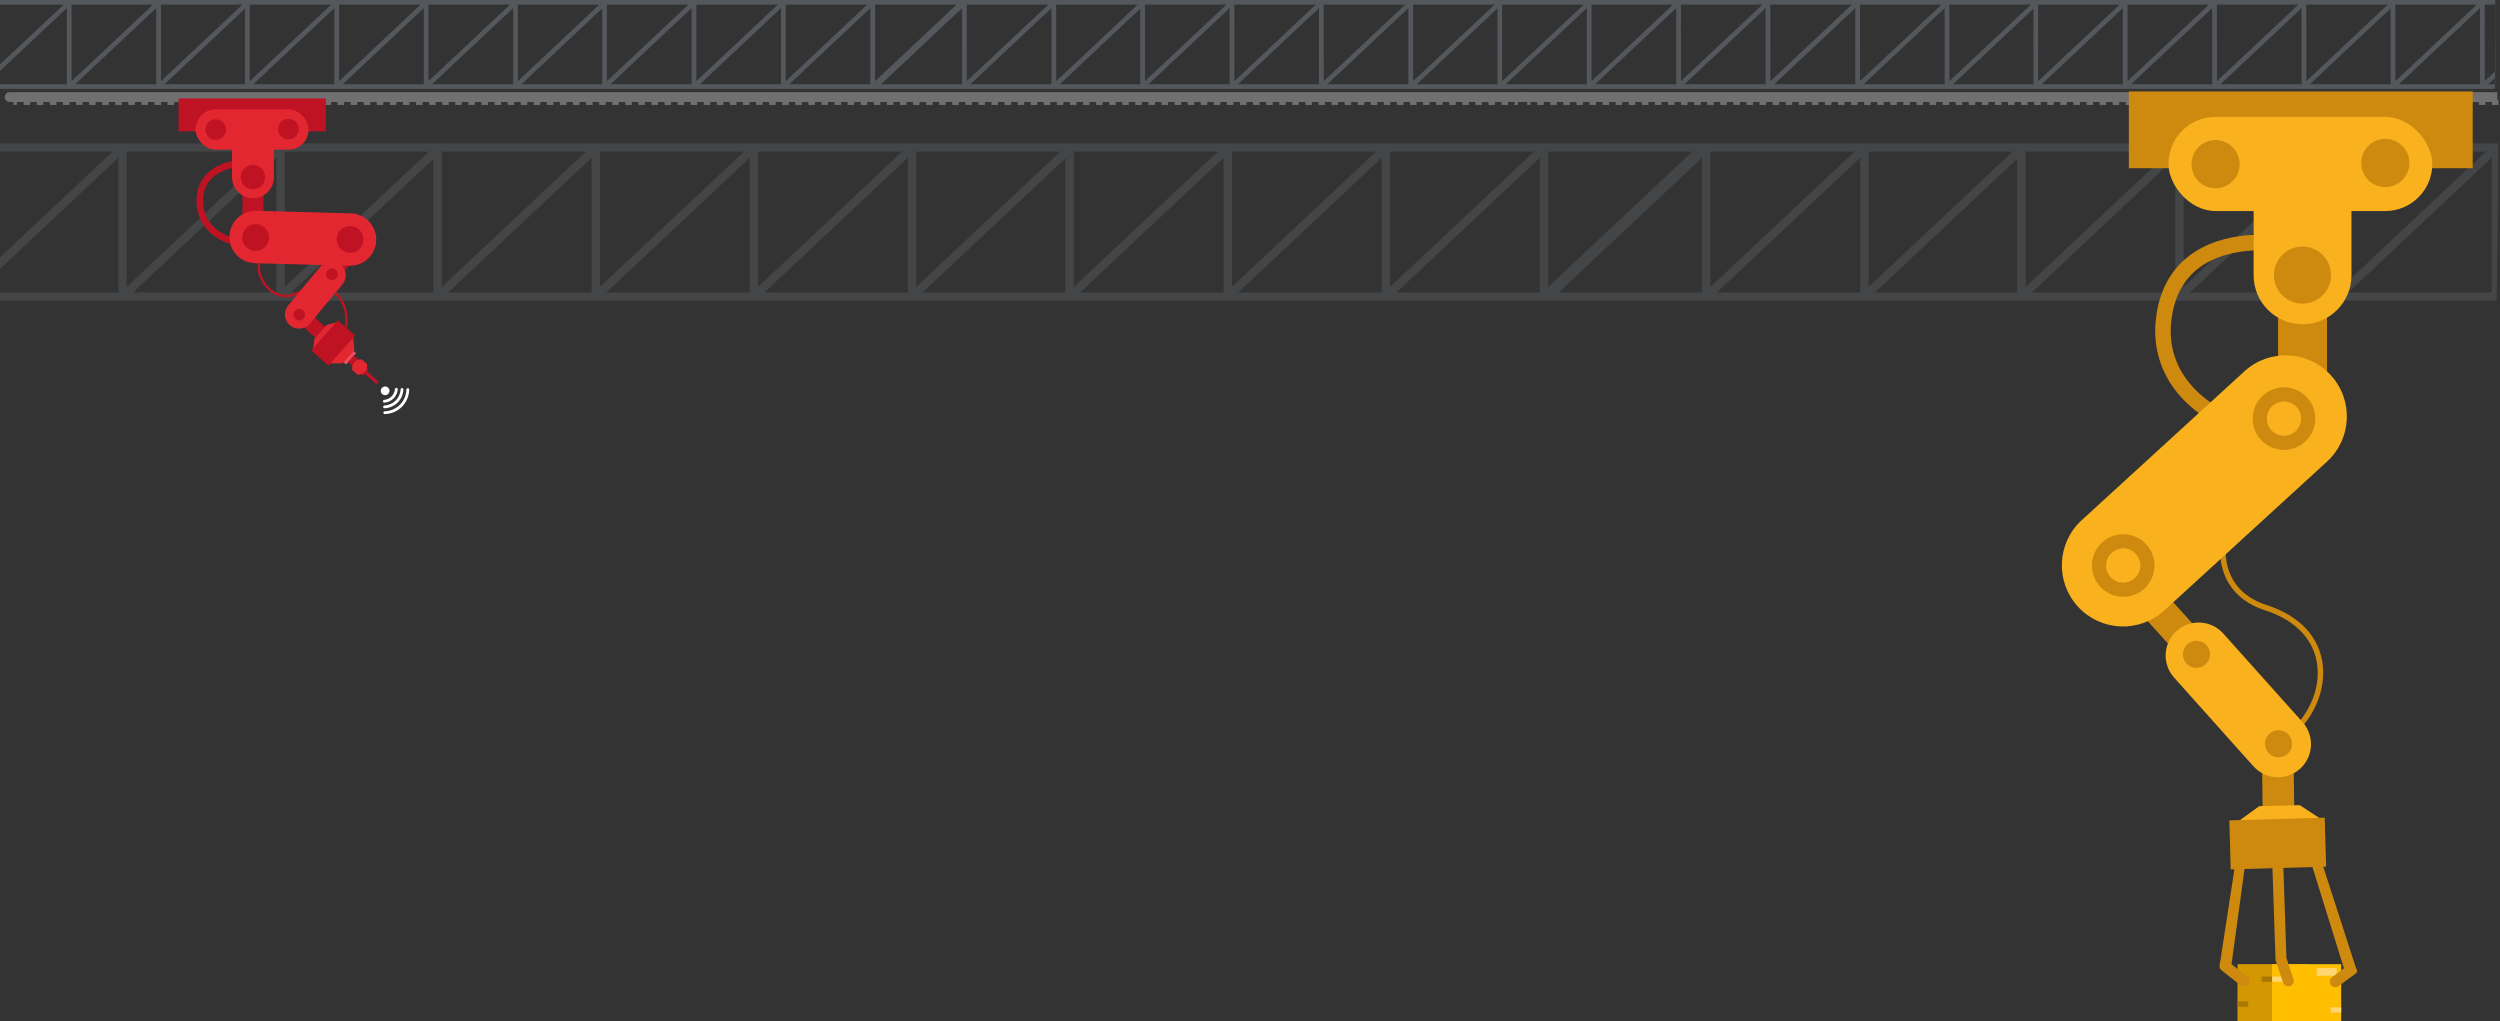 <?xml version="1.0" encoding="UTF-8"?>
<svg id="Layer_2" data-name="Layer 2" xmlns="http://www.w3.org/2000/svg" viewBox="0 0 1945.82 794.8">
  <rect x="0" y="0" width="1945.82" height="794.8" fill="#333333" stroke="none"/>
  <defs>
    <style>
      .cls-1 {
        opacity: .1;
      }

      .cls-2 {
        fill: #f9b21d;
      }

      .cls-3 {
        fill: #ed4a5a;
      }

      .cls-4 {
        fill: #fff;
      }

      .cls-5 {
        fill: #ffd671;
      }

      .cls-6 {
        fill: #ffbf00;
      }

      .cls-7 {
        fill: #ce890f;
      }

      .cls-8 {
        fill: #bf1324;
      }

      .cls-9 {
        fill: #a9d0ff;
      }

      .cls-10 {
        fill: #aa7704;
      }

      .cls-11 {
        fill: #d39702;
      }

      .cls-12 {
        fill: #d9e9ff;
      }

      .cls-13 {
        fill: #e22731;
      }

      .cls-14 {
        opacity: .2;
      }

      .cls-15 {
        opacity: .3;
      }
    </style>
  </defs>
  <g id="Layer_18" data-name="Layer 18">
    <g>
      <g class="cls-14">
        <path class="cls-12" d="m1942.07,0H0v3.6h49.53L0,50.12v5.06L52.03,6.31v59.28H0v3.6h53.48c.13.03.26.04.39.04s.26-.02.38-.04h68.79c.13.03.26.04.39.04s.26-.02.38-.04h68.3c.13.03.26.04.39.04s.26-.02.38-.04h68.79c.13.03.26.04.39.04s.26-.02.38-.04h68.79c.13.03.26.04.39.04s.26-.02.38-.04h68.79c.13.03.26.04.39.04s.26-.02.38-.04h68.54c.13.03.26.04.39.04s.26-.02.38-.04h68.79c.13.03.26.04.39.04s.26-.02.38-.04h68.79c.13.03.26.04.39.04s.26-.02.38-.04h68.79c.13.03.26.04.39.04s.26-.02.38-.04h70.6c.13.03.26.04.39.04s.26-.02.38-.04h68.79c.13.03.26.04.39.04s.26-.02.38-.04h68.3c.13.03.26.04.39.04s.26-.02.38-.04h68.79c.13.03.26.04.39.04s.26-.02.38-.04h68.79c.13.03.26.04.39.04s.26-.02.38-.04h68.79c.13.03.26.04.39.04s.26-.02.38-.04h68.54c.13.03.26.04.39.04s.26-.02.38-.04h68.79c.13.03.26.04.39.04s.26-.02.38-.04h68.79c.13.03.26.04.39.04s.26-.02.38-.04h68.79c.13.03.26.04.39.04s.26-.02.38-.04h69.02c.13.03.26.04.39.04s.26-.02.38-.04h68.79c.13.03.26.04.39.04s.26-.02.38-.04h68.3c.13.03.26.04.39.04s.26-.02.38-.04h68.79c.13.03.26.04.39.04s.26-.02.38-.04h68.79c.13.03.26.04.39.04s.26-.02.38-.04h68.79c.13.03.26.04.39.04s.26-.02.38-.04h68.54c.13.03.26.04.39.04s.26-.02.38-.04h68.79c.13.03.26.04.39.04s.26-.02.38-.04h9.7M55.72,3.6h63.38l-63.38,59.53V3.6Zm65.88,61.99h-63.11L121.6,6.31v59.28Zm3.69-61.99h63.38l-63.38,59.53V3.6Zm65.39,61.99h-62.62L190.67,6.78v58.81Zm3.69-61.99h63.38l-63.38,59.53V3.6Zm65.88,61.99h-63.11l63.11-59.28v59.28Zm3.69-61.99h63.38l-63.38,59.53V3.6Zm65.88,61.99h-63.11l63.11-59.28v59.28Zm3.69-61.99h63.38l-63.38,59.53V3.6Zm65.88,61.99h-63.11l63.11-59.28v59.28Zm3.69-61.99h63.38l-63.38,59.53V3.6Zm65.63,61.99h-62.86l62.86-59.05v59.05Zm3.69-61.99h63.38l-63.38,59.53V3.6Zm65.88,61.99h-63.11l63.11-59.28v59.28Zm3.69-61.99h63.38l-63.38,59.53V3.6Zm65.88,61.99h-63.11l63.11-59.28v59.28Zm3.69-61.99h63.38l-63.38,59.53V3.6Zm65.88,61.99h-63.11l63.11-59.28v59.28Zm3.69-61.99h63.38l-63.38,59.53V3.6Zm67.69,61.99h-63.11l63.11-59.28v59.28Zm3.69-61.99h63.38l-63.38,59.53V3.6Zm65.88,61.99h-63.11l63.11-59.28v59.28Zm3.69-61.99h63.38l-63.38,59.53V3.6Zm65.39,61.99h-62.62l62.62-58.81v58.81Zm3.69-61.99h63.38l-63.38,59.53V3.6Zm65.88,61.99h-63.11l63.11-59.28v59.28Zm3.69-61.99h63.38l-63.38,59.53V3.6Zm65.88,61.99h-63.11l63.11-59.28v59.28Zm3.69-61.99h63.38l-63.38,59.53V3.6Zm65.88,61.99h-63.11l63.11-59.28v59.28Zm3.69-61.99h63.38l-63.38,59.53V3.6Zm65.63,61.99h-62.86l62.86-59.05v59.05Zm3.69-61.99h63.38l-63.38,59.53V3.6Zm65.88,61.99h-63.11l63.11-59.28v59.28Zm3.69-61.99h63.38l-63.38,59.53V3.6Zm65.88,61.99h-63.11l63.11-59.28v59.28Zm3.69-61.99h63.38l-63.38,59.53V3.6Zm65.88,61.99h-63.11l63.11-59.28v59.28Zm3.69-61.99h63.38l-63.38,59.53V3.6Zm66.11,61.99h-63.11l63.11-59.28v59.28Zm3.69-61.99h63.38l-63.38,59.53V3.6Zm65.88,61.99h-63.11l63.11-59.28v59.28Zm3.69-61.99h63.38l-63.38,59.53V3.6Zm65.39,61.99h-62.62l62.62-58.81v58.81Zm3.69-61.99h63.38l-63.38,59.53V3.6Zm65.88,61.99h-63.11l63.11-59.28v59.28Zm3.69-61.99h63.38l-63.38,59.53V3.6Zm65.88,61.99h-63.11l63.11-59.28v59.28Zm3.69-61.99h63.38l-63.38,59.53V3.6Zm65.88,61.99h-63.11l63.11-59.28v59.28Zm3.69-61.99h63.38l-63.38,59.53V3.6Zm65.63,61.99h-62.86l62.86-59.05v59.05Zm3.69-61.99h63.38l-63.38,59.53V3.6Zm65.88,61.99h-63.11l63.11-59.28v59.28Zm11.93-10.2l-8.24,7.74V3.6h8.24m0,61.99h-5.48l5.48-5.14"/>
      </g>
      <g class="cls-1">
        <path class="cls-12" d="m1944.62,111.63H0v6.37h87.63L0,200.31v8.95l92.06-86.47v104.88H0v6.37h94.62c.23.05.46.08.7.08s.46-.03.68-.08h121.7c.23.05.47.08.7.08s.46-.03.68-.08h120.83c.23.05.47.08.7.08s.46-.03.68-.08h121.7c.23.05.46.08.7.08s.46-.03.68-.08h121.7c.23.05.46.08.7.08s.46-.03.68-.08h121.7c.23.05.47.08.7.08s.46-.03.68-.08h121.27c.23.05.46.08.7.08s.46-.03.68-.08h121.7c.23.05.46.08.7.08s.46-.03.68-.08h121.7c.23.05.47.08.7.08s.46-.03.68-.08h121.7c.23.05.46.08.7.08s.46-.03.68-.08h124.91c.23.05.46.08.7.08s.46-.03.68-.08h121.7c.23.05.47.08.7.08s.46-.03.68-.08h120.83c.23.05.47.08.7.08s.46-.03.68-.08h121.7c.23.05.47.08.7.08s.46-.03.68-.08h121.7c.23.05.47.08.7.08s.46-.03.68-.08h121.7c.23.05.46.08.7.08s.46-.03.68-.08M98.59,118h112.13l-112.13,105.32v-105.32Zm116.55,109.67h-111.66l111.66-104.88v104.88Zm6.53-109.67h112.13l-112.13,105.32v-105.32Zm115.68,109.67h-110.79l110.79-104.06v104.06Zm6.53-109.67h112.13l-112.13,105.32v-105.32Zm116.55,109.67h-111.66l111.66-104.88v104.88Zm6.53-109.67h112.13l-112.13,105.32v-105.32Zm116.55,109.67h-111.66l111.66-104.88v104.88Zm6.53-109.67h112.13l-112.13,105.32v-105.32Zm116.55,109.67h-111.66l111.66-104.88v104.88Zm6.53-109.67h112.13l-112.13,105.32v-105.32Zm116.12,109.67h-111.22l111.22-104.47v104.47Zm6.53-109.67h112.13l-112.13,105.32v-105.32Zm116.55,109.67h-111.66l111.66-104.88v104.88Zm6.53-109.67h112.13l-112.13,105.32v-105.32Zm116.55,109.67h-111.66l111.66-104.88v104.88Zm6.53-109.67h112.13l-112.13,105.32v-105.32Zm116.55,109.67h-111.66l111.66-104.88v104.88Zm6.53-109.67h112.13l-112.13,105.32v-105.32Zm119.76,109.67h-111.66l111.66-104.88v104.88Zm6.53-109.67h112.13l-112.13,105.32v-105.32Zm116.55,109.67h-111.66l111.66-104.88v104.88Zm6.53-109.67h112.13l-112.13,105.32v-105.32Zm115.68,109.67h-110.79l110.79-104.06v104.06Zm6.53-109.67h112.13l-112.13,105.32v-105.32Zm116.55,109.67h-111.66l111.66-104.88v104.88Zm6.53-109.67h112.13l-112.13,105.32v-105.32Zm116.55,109.67h-111.66l111.66-104.88v104.88Zm6.53-109.67h112.13l-112.13,105.32v-105.32Zm116.55,109.67h-111.66l111.66-104.88v104.88Zm6.53-4.36v-105.32"/>
      </g>
      <g class="cls-15">
        <g>
          <g>
            <rect class="cls-4" x="10.54" y="77.61" width="2.55" height="4.07"/>
            <path class="cls-4" d="m1173.77,81.68h-5.09v-4.07h5.09v4.07Zm-10.18,0h-5.09v-4.07h5.09v4.07Zm-10.18,0h-5.09v-4.07h5.09v4.07Zm-10.18,0h-5.09v-4.07h5.09v4.07Zm-10.18,0h-5.09v-4.07h5.09v4.07Zm-10.18,0h-5.09v-4.07h5.09v4.07Zm-10.18,0h-5.09v-4.07h5.09v4.07Zm-10.18,0h-5.09v-4.07h5.09v4.07Zm-10.18,0h-5.09v-4.07h5.09v4.07Zm-10.18,0h-5.09v-4.07h5.09v4.07Zm-10.18,0h-5.09v-4.07h5.09v4.07Zm-10.18,0h-5.09v-4.07h5.09v4.07Zm-10.18,0h-5.09v-4.07h5.09v4.07Zm-10.18,0h-5.09v-4.07h5.09v4.07Zm-10.18,0h-5.09v-4.07h5.09v4.07Zm-10.18,0h-5.09v-4.07h5.09v4.07Zm-10.18,0h-5.09v-4.07h5.09v4.07Zm-10.18,0h-5.09v-4.07h5.09v4.07Zm-10.18,0h-5.09v-4.07h5.09v4.07Zm-10.18,0h-5.09v-4.07h5.09v4.07Zm-10.18,0h-5.09v-4.07h5.09v4.07Zm-10.18,0h-5.09v-4.07h5.09v4.07Zm-10.18,0h-5.09v-4.07h5.09v4.07Zm-10.18,0h-5.09v-4.07h5.09v4.07Zm-10.18,0h-5.09v-4.07h5.09v4.07Zm-10.18,0h-5.09v-4.07h5.09v4.07Zm-10.18,0h-5.09v-4.07h5.09v4.07Zm-10.18,0h-5.09v-4.07h5.09v4.07Zm-10.18,0h-5.09v-4.07h5.09v4.07Zm-10.18,0h-5.09v-4.07h5.09v4.07Zm-10.18,0h-5.09v-4.07h5.09v4.07Zm-10.18,0h-5.09v-4.07h5.09v4.07Zm-10.18,0h-5.09v-4.07h5.09v4.07Zm-10.18,0h-5.09v-4.07h5.09v4.07Zm-10.18,0h-5.09v-4.07h5.09v4.07Zm-10.18,0h-5.09v-4.07h5.09v4.07Zm-10.18,0h-5.09v-4.07h5.09v4.07Zm-10.18,0h-5.09v-4.07h5.09v4.07Zm-10.18,0h-5.09v-4.07h5.09v4.07Zm-10.18,0h-5.09v-4.07h5.09v4.07Zm-10.18,0h-5.09v-4.07h5.09v4.07Zm-10.18,0h-5.09v-4.07h5.09v4.07Zm-10.18,0h-5.09v-4.07h5.09v4.07Zm-10.18,0h-5.09v-4.07h5.09v4.07Zm-10.18,0h-5.09v-4.07h5.09v4.07Zm-10.18,0h-5.09v-4.07h5.09v4.07Zm-10.18,0h-5.09v-4.07h5.09v4.07Zm-10.18,0h-5.09v-4.07h5.09v4.07Zm-10.18,0h-5.09v-4.07h5.09v4.07Zm-10.18,0h-5.09v-4.07h5.09v4.07Zm-10.18,0h-5.09v-4.07h5.09v4.07Zm-10.18,0h-5.09v-4.07h5.09v4.07Zm-10.18,0h-5.09v-4.07h5.09v4.07Zm-10.18,0h-5.09v-4.07h5.09v4.07Zm-10.18,0h-5.09v-4.07h5.09v4.07Zm-10.18,0h-5.09v-4.07h5.09v4.07Zm-10.18,0h-5.09v-4.07h5.09v4.07Zm-10.18,0h-5.09v-4.07h5.09v4.07Zm-10.18,0h-5.09v-4.07h5.09v4.07Zm-10.18,0h-5.09v-4.07h5.09v4.07Zm-10.18,0h-5.09v-4.07h5.09v4.07Zm-10.18,0h-5.09v-4.07h5.09v4.07Zm-10.18,0h-5.09v-4.07h5.09v4.07Zm-10.18,0h-5.09v-4.07h5.09v4.07Zm-10.18,0h-5.09v-4.07h5.09v4.07Zm-10.18,0h-5.09v-4.07h5.09v4.07Zm-10.18,0h-5.09v-4.07h5.09v4.07Zm-10.18,0h-5.09v-4.07h5.09v4.07Zm-10.18,0h-5.09v-4.07h5.09v4.07Zm-10.18,0h-5.09v-4.07h5.09v4.07Zm-10.18,0h-5.09v-4.07h5.09v4.07Zm-10.18,0h-5.09v-4.07h5.09v4.07Zm-10.18,0h-5.09v-4.07h5.09v4.07Zm-10.18,0h-5.09v-4.07h5.09v4.07Zm-10.18,0h-5.09v-4.07h5.09v4.07Zm-10.18,0h-5.09v-4.07h5.09v4.07Zm-10.18,0h-5.09v-4.07h5.09v4.07Zm-10.18,0h-5.09v-4.07h5.09v4.07Zm-10.18,0h-5.09v-4.07h5.09v4.07Zm-10.18,0h-5.09v-4.07h5.09v4.07Zm-10.18,0h-5.09v-4.07h5.09v4.07Zm-10.18,0h-5.09v-4.07h5.09v4.07Zm-10.18,0h-5.09v-4.07h5.09v4.07Zm-10.18,0h-5.09v-4.07h5.09v4.07Zm-10.18,0h-5.09v-4.07h5.09v4.07Zm-10.18,0h-5.09v-4.07h5.09v4.07Zm-10.18,0h-5.09v-4.07h5.09v4.07Zm-10.18,0h-5.09v-4.07h5.09v4.07Zm-10.18,0h-5.09v-4.07h5.09v4.07Zm-10.18,0h-5.09v-4.07h5.09v4.07Zm-10.18,0h-5.09v-4.07h5.09v4.07Zm-10.18,0h-5.09v-4.07h5.09v4.07Zm-10.18,0h-5.09v-4.07h5.09v4.07Zm-10.18,0h-5.09v-4.07h5.09v4.07Zm-10.18,0h-5.09v-4.07h5.09v4.07Zm-10.18,0h-5.09v-4.07h5.09v4.07Zm-10.18,0h-5.09v-4.07h5.09v4.07Zm-10.18,0h-5.09v-4.07h5.09v4.07Zm-10.18,0h-5.09v-4.07h5.09v4.07Zm-10.18,0h-5.09v-4.07h5.09v4.07Zm-10.18,0h-5.09v-4.07h5.09v4.07Zm-10.18,0h-5.09v-4.07h5.09v4.07Zm-10.18,0h-5.09v-4.07h5.09v4.07Zm-10.18,0h-5.09v-4.07h5.09v4.07Zm-10.18,0h-5.09v-4.07h5.09v4.07Zm-10.18,0h-5.09v-4.07h5.09v4.07Zm-10.18,0h-5.09v-4.07h5.09v4.07Zm-10.18,0h-5.09v-4.07h5.09v4.07Zm-10.18,0h-5.09v-4.07h5.09v4.07Zm-10.18,0h-5.09v-4.07h5.09v4.07Zm-10.18,0h-5.09v-4.07h5.09v4.07Zm-10.18,0h-5.09v-4.07h5.09v4.07Zm-10.18,0h-5.09v-4.07h5.09v4.07Zm-10.18,0h-5.09v-4.07h5.09v4.07Z"/>
            <rect class="cls-4" x="1178.86" y="77.61" width="2.55" height="4.07"/>
          </g>
          <path class="cls-4" d="m1189.1,79.39H7.49c-2.11,0-3.82-1.71-3.82-3.82s1.71-3.82,3.82-3.82h1181.61c2.11,0,3.82,1.71,3.82,3.82s-1.71,3.82-3.82,3.82Z"/>
        </g>
        <g>
          <g>
            <rect class="cls-4" x="1188.65" y="77.61" width="2.55" height="4.07"/>
            <path class="cls-4" d="m1943.76,81.68h-4.24v-4.07h5.09v4.07h-.85m-9.33,0h-5.09v-4.07h5.09v4.07Zm-10.18,0h-5.09v-4.07h5.09v4.07Zm-10.18,0h-5.09v-4.07h5.09v4.07Zm-10.18,0h-5.09v-4.07h5.09v4.07Zm-10.18,0h-5.09v-4.07h5.09v4.07Zm-10.18,0h-5.09v-4.07h5.09v4.07Zm-10.18,0h-5.09v-4.07h5.09v4.07Zm-10.18,0h-5.09v-4.07h5.09v4.07Zm-10.18,0h-5.09v-4.07h5.09v4.07Zm-10.18,0h-5.09v-4.07h5.09v4.07Zm-10.18,0h-5.09v-4.07h5.09v4.07Zm-10.18,0h-5.09v-4.07h5.09v4.07Zm-10.18,0h-5.09v-4.07h5.09v4.07Zm-10.18,0h-5.09v-4.07h5.09v4.07Zm-10.18,0h-5.09v-4.07h5.09v4.07Zm-10.18,0h-5.09v-4.07h5.09v4.07Zm-10.18,0h-5.09v-4.07h5.09v4.07Zm-10.18,0h-5.09v-4.07h5.09v4.07Zm-10.18,0h-5.09v-4.07h5.09v4.07Zm-10.18,0h-5.09v-4.07h5.09v4.07Zm-10.18,0h-5.09v-4.07h5.09v4.07Zm-10.18,0h-5.09v-4.07h5.09v4.07Zm-10.18,0h-5.09v-4.07h5.09v4.07Zm-10.18,0h-5.09v-4.07h5.09v4.07Zm-10.18,0h-5.09v-4.07h5.09v4.07Zm-10.18,0h-5.09v-4.07h5.09v4.07Zm-10.18,0h-5.09v-4.07h5.09v4.07Zm-10.18,0h-5.09v-4.07h5.09v4.07Zm-10.18,0h-5.09v-4.07h5.09v4.07Zm-10.18,0h-5.09v-4.07h5.09v4.07Zm-10.18,0h-5.09v-4.07h5.09v4.07Zm-10.18,0h-5.09v-4.07h5.09v4.07Zm-10.18,0h-5.09v-4.07h5.09v4.07Zm-10.18,0h-5.09v-4.07h5.09v4.07Zm-10.18,0h-5.09v-4.07h5.09v4.07Zm-10.18,0h-5.09v-4.07h5.09v4.07Zm-10.18,0h-5.09v-4.07h5.09v4.07Zm-10.18,0h-5.09v-4.07h5.09v4.07Zm-10.18,0h-5.09v-4.07h5.09v4.07Zm-10.18,0h-5.09v-4.07h5.09v4.07Zm-10.18,0h-5.09v-4.07h5.09v4.07Zm-10.18,0h-5.09v-4.07h5.09v4.07Zm-10.18,0h-5.09v-4.07h5.09v4.07Zm-10.18,0h-5.09v-4.07h5.09v4.07Zm-10.18,0h-5.09v-4.07h5.09v4.07Zm-10.18,0h-5.09v-4.07h5.09v4.07Zm-10.18,0h-5.09v-4.07h5.09v4.07Zm-10.18,0h-5.09v-4.07h5.09v4.07Zm-10.18,0h-5.09v-4.07h5.09v4.07Zm-10.18,0h-5.09v-4.07h5.09v4.07Zm-10.18,0h-5.09v-4.07h5.09v4.07Zm-10.18,0h-5.09v-4.07h5.09v4.07Zm-10.18,0h-5.09v-4.07h5.09v4.07Zm-10.18,0h-5.09v-4.07h5.09v4.07Zm-10.18,0h-5.09v-4.07h5.09v4.07Zm-10.18,0h-5.09v-4.07h5.09v4.07Zm-10.18,0h-5.09v-4.07h5.09v4.07Zm-10.18,0h-5.09v-4.07h5.09v4.07Zm-10.18,0h-5.09v-4.07h5.09v4.07Zm-10.18,0h-5.09v-4.07h5.09v4.07Zm-10.18,0h-5.09v-4.07h5.09v4.07Zm-10.18,0h-5.09v-4.07h5.09v4.07Zm-10.18,0h-5.09v-4.07h5.09v4.07Zm-10.18,0h-5.09v-4.07h5.09v4.07Zm-10.18,0h-5.09v-4.07h5.09v4.07Zm-10.18,0h-5.09v-4.07h5.09v4.07Zm-10.18,0h-5.09v-4.07h5.09v4.07Zm-10.18,0h-5.09v-4.07h5.09v4.07Zm-10.18,0h-5.09v-4.07h5.09v4.07Zm-10.18,0h-5.09v-4.07h5.09v4.07Zm-10.18,0h-5.09v-4.07h5.09v4.07Zm-10.18,0h-5.09v-4.07h5.09v4.07Zm-10.18,0h-5.09v-4.07h5.09v4.07Z"/>
          </g>
          <path class="cls-4" d="m1943.76,79.39h-758.17c-2.11,0-3.82-1.71-3.82-3.82s1.71-3.82,3.82-3.82h758.07"/>
        </g>
      </g>
      <g>
        <rect class="cls-11" x="1741.53" y="750.45" width="53.79" height="44.35" transform="translate(3536.85 1545.24) rotate(180)"/>
        <rect class="cls-6" x="1768.43" y="750.45" width="53.79" height="44.35" transform="translate(3590.64 1545.24) rotate(180)"/>
        <polygon class="cls-10" points="1741.56 783.55 1750.09 783.55 1749.34 781.15 1750.09 779.44 1741.56 779.44 1741.56 783.55"/>
        <polygon class="cls-5" points="1768.43 764.17 1776.95 764.17 1776.2 761.77 1776.95 760.06 1768.43 760.06 1768.43 764.17"/>
        <polygon class="cls-10" points="1768.43 760.06 1759.9 760.06 1760.65 762.46 1759.9 764.17 1768.43 764.17 1768.43 760.06"/>
        <polygon class="cls-5" points="1822.22 784.03 1813.69 784.03 1814.44 786.42 1813.69 788.14 1822.22 788.14 1822.22 784.03"/>
        <rect class="cls-5" x="1803.22" y="753.45" width="15.48" height="6.02"/>
      </g>
      <g id="Arm_03" data-name="Arm 03">
        <g>
          <g>
            <rect class="cls-7" x="1760.78" y="571.94" width="24.6" height="73.74" transform="translate(-8 23.83) rotate(-.77)"/>
            <g>
              <polygon class="cls-2" points="1789.96 626.67 1758.46 627.44 1742.57 638.97 1806.38 637.42 1789.96 626.67"/>
              <g>
                <path class="cls-7" d="m1746.45,767.77c1.26,0,2.51-.56,3.36-1.63,1.46-1.85,1.14-4.53-.71-5.99l-12.24-9.64,10.66-78.1,51.13-1.46,25.67,82.62-9.32,7.15c-1.87,1.43-2.22,4.11-.79,5.98,1.43,1.87,4.11,2.22,5.98.79l13.44-9.84c1.63-1.25.85-2.97-.09-4.8l-28.51-88.19c-.75-1.47-2.28-2.38-3.92-2.32l-56.63,1.61c-1.7.05-3.22,1.11-3.84,2.69l-12.87,83.67c-.7,1.76-.16,3.76,1.33,4.93l14.75,11.61c.78.62,1.71.91,2.64.91Z"/>
                <rect class="cls-7" x="1753.66" y="619.38" width="38.16" height="74.28" transform="translate(1166.98 2447.24) rotate(-91.63)"/>
              </g>
            </g>
          </g>
          <path class="cls-7" d="m1781.03,767.68c.45,0,.9-.07,1.35-.22,2.24-.75,3.44-3.16,2.7-5.4l-5.48-16.43-2.82-83.32c-.08-2.36-2.03-4.2-4.41-4.12-2.36.08-4.2,2.05-4.12,4.41l2.84,83.94c.01.41.09.82.22,1.21l5.67,17.01c.6,1.79,2.26,2.92,4.05,2.92Z"/>
        </g>
        <rect class="cls-7" x="1656.94" y="71.19" width="267.64" height="59.74" transform="translate(3581.51 202.12) rotate(180)"/>
        <path class="cls-7" d="m1774.33,580.15c22.31-12.89,36.13-38.42,33.6-62.08-2.36-22.1-17.91-38.85-43.76-47.15-30.77-9.88-32.49-35.21-31.8-45.64,1.42-21.47,15.27-41.23,30.89-44.06l-.76-4.2c-17.72,3.2-32.82,24.28-34.39,47.97-.72,10.87,1.64,21.03,6.81,29.38,5.98,9.64,15.38,16.57,27.94,20.61,24.15,7.76,38.65,23.22,40.83,43.54,2.36,22.04-10.59,45.86-31.49,57.93l2.14,3.69Z"/>
        <path class="cls-7" d="m1741.3,334.9l.65-12.06c-5.23-.28-23.28-7.47-36.94-23.59-12.04-14.2-17.09-30.85-15.02-49.48,1.98-17.82,9-31.54,20.87-40.78,23.53-18.32,58.84-13.69,59.2-13.64l1.67-11.96c-1.65-.23-40.61-5.42-68.22,16.02-14.58,11.32-23.16,27.81-25.52,49.03-2.42,21.75,3.74,42.02,17.81,58.62,15.38,18.15,36.24,27.34,45.5,27.84Z"/>
        <g>
          <rect class="cls-2" x="1687.78" y="90.96" width="205.36" height="73.31" rx="36.65" ry="36.65" transform="translate(3580.92 255.22) rotate(180)"/>
          <rect class="cls-7" x="1773.09" y="206.78" width="38.11" height="131.16"/>
          <rect class="cls-7" x="1682.75" y="436.12" width="24.6" height="109.8" transform="translate(107.4 1261.51) rotate(-42.04)"/>
          <path class="cls-2" d="m1830.21,122.8v91.5c0,21.02-17.04,38.07-38.07,38.07h0c-21.02,0-38.07-17.04-38.07-38.07v-91.5h76.13Z"/>
          <path class="cls-7" d="m1771.68,205.3c-4.86,11.25.34,24.36,11.6,29.22,11.25,4.86,24.36-.34,29.22-11.6,4.86-11.25-.34-24.36-11.6-29.22-11.25-4.86-24.36.34-29.22,11.6Z"/>
          <g>
            <path class="cls-7" d="m1839.27,119.61c-4,9.53.51,20.54,10.04,24.54,9.53,4,20.54-.51,24.54-10.04,4-9.53-.51-20.54-10.04-24.54-9.53-4-20.54.51-24.54,10.04Z"/>
            <path class="cls-7" d="m1707.23,120.35c-4.1,9.49.29,20.54,9.78,24.64,9.49,4.1,20.54-.29,24.64-9.78,4.1-9.49-.29-20.54-9.78-24.64-9.49-4.1-20.54.29-24.64,9.78Z"/>
          </g>
          <g>
            <path class="cls-2" d="m1684.56,475.12l126.58-115.81c19.4-17.75,20.74-47.88,2.99-67.28h0c-17.75-19.4-47.88-20.74-67.28-2.99l-126.58,115.81c-19.4,17.75-20.74,47.88-2.99,67.28h0c17.75,19.4,47.88,20.74,67.28,2.99Z"/>
            <path class="cls-7" d="m1629.56,448.12c4.4,12.69,18.3,19.44,30.98,15.04,12.69-4.4,19.44-18.29,15.04-30.98-4.4-12.69-18.3-19.44-30.98-15.04-12.69,4.4-19.44,18.3-15.04,30.98Z"/>
          </g>
          <g>
            <path class="cls-2" d="m1692.13,527.36l61.74,69.01c9.47,10.58,25.71,11.48,36.29,2.02h0c10.58-9.47,11.48-25.71,2.02-36.29l-61.74-69.01c-9.47-10.58-25.71-11.48-36.29-2.02h0c-10.58,9.47-11.48,25.71-2.02,36.29Z"/>
            <path class="cls-7" d="m1770,568.92c-5.51,1.9-8.44,7.94-6.53,13.44,1.9,5.51,7.94,8.44,13.44,6.53,5.51-1.9,8.44-7.94,6.53-13.44-1.9-5.51-7.94-8.44-13.44-6.53Z"/>
            <path class="cls-7" d="m1706.13,499.28c-5.51,1.9-8.44,7.94-6.53,13.44,1.9,5.51,7.94,8.44,13.44,6.53,5.51-1.9,8.44-7.94,6.53-13.44-1.9-5.51-7.94-8.44-13.44-6.53Z"/>
          </g>
        </g>
        <path class="cls-2" d="m1639.96,444.51c2.41,6.95,10.02,10.65,16.97,8.24,6.95-2.41,10.65-10.02,8.24-16.97-2.41-6.95-10.02-10.65-16.97-8.24-6.95,2.41-10.65,10.02-8.24,16.97Z"/>
        <path class="cls-7" d="m1754.67,333.79c4.4,12.69,18.29,19.44,30.98,15.04,12.69-4.4,19.44-18.3,15.04-30.98-4.4-12.69-18.3-19.44-30.98-15.04-12.69,4.4-19.44,18.3-15.04,30.98Z"/>
        <path class="cls-2" d="m1765.08,330.19c2.41,6.95,10.02,10.65,16.97,8.24,6.95-2.41,10.65-10.02,8.24-16.97-2.41-6.95-10.02-10.65-16.97-8.24-6.95,2.41-10.65,10.02-8.24,16.97Z"/>
      </g>
      <g id="Arm_03-2" data-name="Arm 03">
        <rect class="cls-8" x="138.99" y="76.62" width="114.65" height="25.59" transform="translate(392.62 178.84) rotate(180)"/>
        <path class="cls-8" d="m269.92,255.55c2.36-10.78-1.44-23.24-9.66-29.27-7.68-5.63-17.46-5.55-27.56.23-12.01,6.88-20.52.11-23.62-3.12-6.38-6.65-8.64-16.74-5.02-22.5l-1.55-.97c-4.1,6.53-1.8,17.4,5.25,24.73,3.23,3.37,7.13,5.56,11.26,6.33,4.78.89,9.68-.08,14.59-2.89,9.43-5.4,18.51-5.52,25.57-.34,7.65,5.62,11.17,17.31,8.95,27.4l1.79.39Z"/>
        <path class="cls-8" d="m186.06,190.57l-.61-5.14c-2.23.26-10.37-1.45-17.32-7.25-6.12-5.11-9.48-11.77-9.97-19.78-.47-7.67,1.49-13.97,5.82-18.74,8.59-9.46,23.83-10.09,23.98-10.1l-.17-5.17c-.71.02-17.54.69-27.62,11.77-5.32,5.84-7.73,13.44-7.17,22.56.58,9.36,4.66,17.46,11.82,23.44,7.82,6.53,17.3,8.88,21.25,8.41Z"/>
        <g>
          <rect class="cls-8" x="237.32" y="235.88" width="11.38" height="34.11" transform="translate(-107.6 263.13) rotate(-47.81)"/>
          <g>
            <g>
              <rect class="cls-9" x="265.75" y="275.31" width="11.25" height="4.72" transform="translate(659.18 258.85) rotate(131.57)"/>
              <rect class="cls-8" x="270.9" y="276.71" width="6.76" height="7.06" transform="translate(665.93 260.96) rotate(131.57)"/>
              <rect class="cls-3" x="265.75" y="275.31" width="11.25" height="4.72" transform="translate(659.18 258.85) rotate(131.57)"/>
              <g>
                <polygon class="cls-8" points="279.94 283.92 294.37 296.72 294.46 298.5 292.63 298.68 278.2 285.88 279.94 283.92"/>
                <rect class="cls-8" x="279.91" y="286.25" width="6.43" height="4.51" transform="translate(686.83 268.09) rotate(131.57)"/>
                <path class="cls-13" d="m274.17,288.02h0s0,0,0,0h0s0,0,0,0l-.05-1.16c-.08-1.77.53-3.49,1.7-4.82h0c1.17-1.32,2.81-2.14,4.58-2.27l1.16-.09h0s0,0,0,0h0s0,0,0,0l4.18,3.71h0s.04,1.18.04,1.18c.07,1.75-.55,3.45-1.71,4.76l-.04.04c-1.16,1.31-2.78,2.12-4.52,2.26l-1.18.1h0s-4.18-3.71-4.18-3.71Z"/>
              </g>
            </g>
            <polygon class="cls-13" points="266.85 282.73 275.86 272.57 274.81 262.33 256.56 282.91 266.85 282.73"/>
            <polygon class="cls-13" points="254.38 252.85 244.71 263.76 243.6 272.77 263.19 250.68 254.38 252.85"/>
            <rect class="cls-8" x="243.66" y="258.02" width="31.32" height="17.91" transform="translate(631.12 250.09) rotate(131.57)"/>
          </g>
        </g>
        <g>
          <rect class="cls-13" x="152.2" y="85.09" width="87.97" height="31.4" rx="15.7" ry="15.7" transform="translate(392.37 201.59) rotate(180)"/>
          <rect class="cls-8" x="188.75" y="134.71" width="16.32" height="56.19"/>
          <path class="cls-13" d="m213.21,98.73v39.2c0,9.01-7.3,16.31-16.31,16.31h0c-9.01,0-16.31-7.3-16.31-16.31v-39.2h32.61Z"/>
          <path class="cls-8" d="m188.14,134.07c-2.08,4.82.15,10.44,4.97,12.52,4.82,2.08,10.44-.15,12.52-4.97,2.08-4.82-.15-10.44-4.97-12.52-4.82-2.08-10.44.15-12.52,4.97Z"/>
          <g>
            <path class="cls-8" d="m217.09,97.37c-1.71,4.08.22,8.8,4.3,10.51,4.08,1.71,8.8-.22,10.51-4.3,1.71-4.08-.22-8.8-4.3-10.51-4.08-1.71-8.8.22-10.51,4.3Z"/>
            <path class="cls-8" d="m160.53,97.68c-1.76,4.07.12,8.8,4.19,10.56,4.07,1.76,8.8-.12,10.56-4.19,1.76-4.07-.12-8.8-4.19-10.56-4.07-1.76-8.8.12-10.56,4.19Z"/>
          </g>
          <g>
            <path class="cls-8" d="m246.18,220.95l29.86-36.34h0c4.5,3.69,5.15,10.34,1.45,14.83l-23.17,28.2-8.14-6.69Z"/>
            <g>
              <path class="cls-13" d="m249.6,207.21l-25.3,30.55c-3.88,4.68-3.23,11.62,1.46,15.5h0c4.68,3.88,11.62,3.23,15.5-1.46l25.3-30.55c3.88-4.68,3.23-11.62-1.46-15.5h0c-4.68-3.88-11.62-3.23-15.5,1.46Z"/>
              <path class="cls-8" d="m236.95,242.84c-1.16-2.21-3.9-3.07-6.11-1.91-2.21,1.16-3.07,3.9-1.91,6.11,1.16,2.21,3.9,3.07,6.11,1.91,2.21-1.16,3.07-3.9,1.91-6.11Z"/>
              <path class="cls-8" d="m262.38,211.35c-1.16-2.21-3.9-3.07-6.11-1.91-2.21,1.16-3.07,3.9-1.91,6.11,1.16,2.21,3.9,3.07,6.11,1.91s3.07-3.9,1.91-6.11Z"/>
            </g>
          </g>
          <g>
            <path class="cls-13" d="m273.01,166.07l-73.47-2.01c-11.26-.31-20.64,8.57-20.95,19.83h0c-.31,11.26,8.57,20.64,19.83,20.95l73.47,2.01c11.26.31,20.64-8.57,20.95-19.83h0c.31-11.26-8.57-20.64-19.83-20.95Z"/>
            <g>
              <path class="cls-8" d="m208.45,189.16c2.37-5.24.03-11.43-5.21-13.8-5.24-2.37-11.43-.03-13.8,5.21-2.37,5.24-.03,11.43,5.21,13.8,5.24,2.37,11.43.03,13.8-5.21Z"/>
              <path class="cls-8" d="m281.92,190.76c2.42-5.22.15-11.43-5.07-13.86-5.22-2.42-11.43-.15-13.86,5.07-2.42,5.22-.15,11.43,5.07,13.86,5.22,2.42,11.43.15,13.86-5.07Z"/>
            </g>
          </g>
        </g>
        <g>
          <path class="cls-4" d="m296.38,304.14c.05-1.87,1.61-3.36,3.48-3.32,1.87.03,3.34,1.57,3.29,3.44-.05,1.87-1.61,3.36-3.48,3.32-1.87-.03-3.34-1.57-3.29-3.44Z"/>
          <g>
            <path class="cls-4" d="m298.38,321.27h0c.02.59.51,1.06,1.1,1.04,10.55-.33,18.72-8.52,19.03-19.06.02-.59-.45-1.07-1.04-1.09h0c-.6-.02-1.12.45-1.14,1.05-.35,9.32-7.57,16.55-16.9,16.93-.6.02-1.07.54-1.04,1.14Z"/>
            <path class="cls-4" d="m298.22,316.74h0c.02.61.53,1.07,1.14,1.04,8.02-.41,14.22-6.62,14.62-14.64.03-.6-.44-1.11-1.04-1.13h0c-.59-.02-1.1.44-1.13,1.03-.41,6.85-5.7,12.15-12.55,12.57-.59.04-1.05.55-1.02,1.14Z"/>
            <path class="cls-4" d="m298.06,312.35h0c.02.63.55,1.1,1.16,1.05,5.6-.47,9.91-4.78,10.37-10.37.05-.61-.43-1.13-1.04-1.15h-.01c-.58-.02-1.07.42-1.13,1-.45,4.46-3.88,7.9-8.34,8.35-.58.06-1.02.55-1,1.13Z"/>
          </g>
        </g>
      </g>
    </g>
  </g>
</svg>
